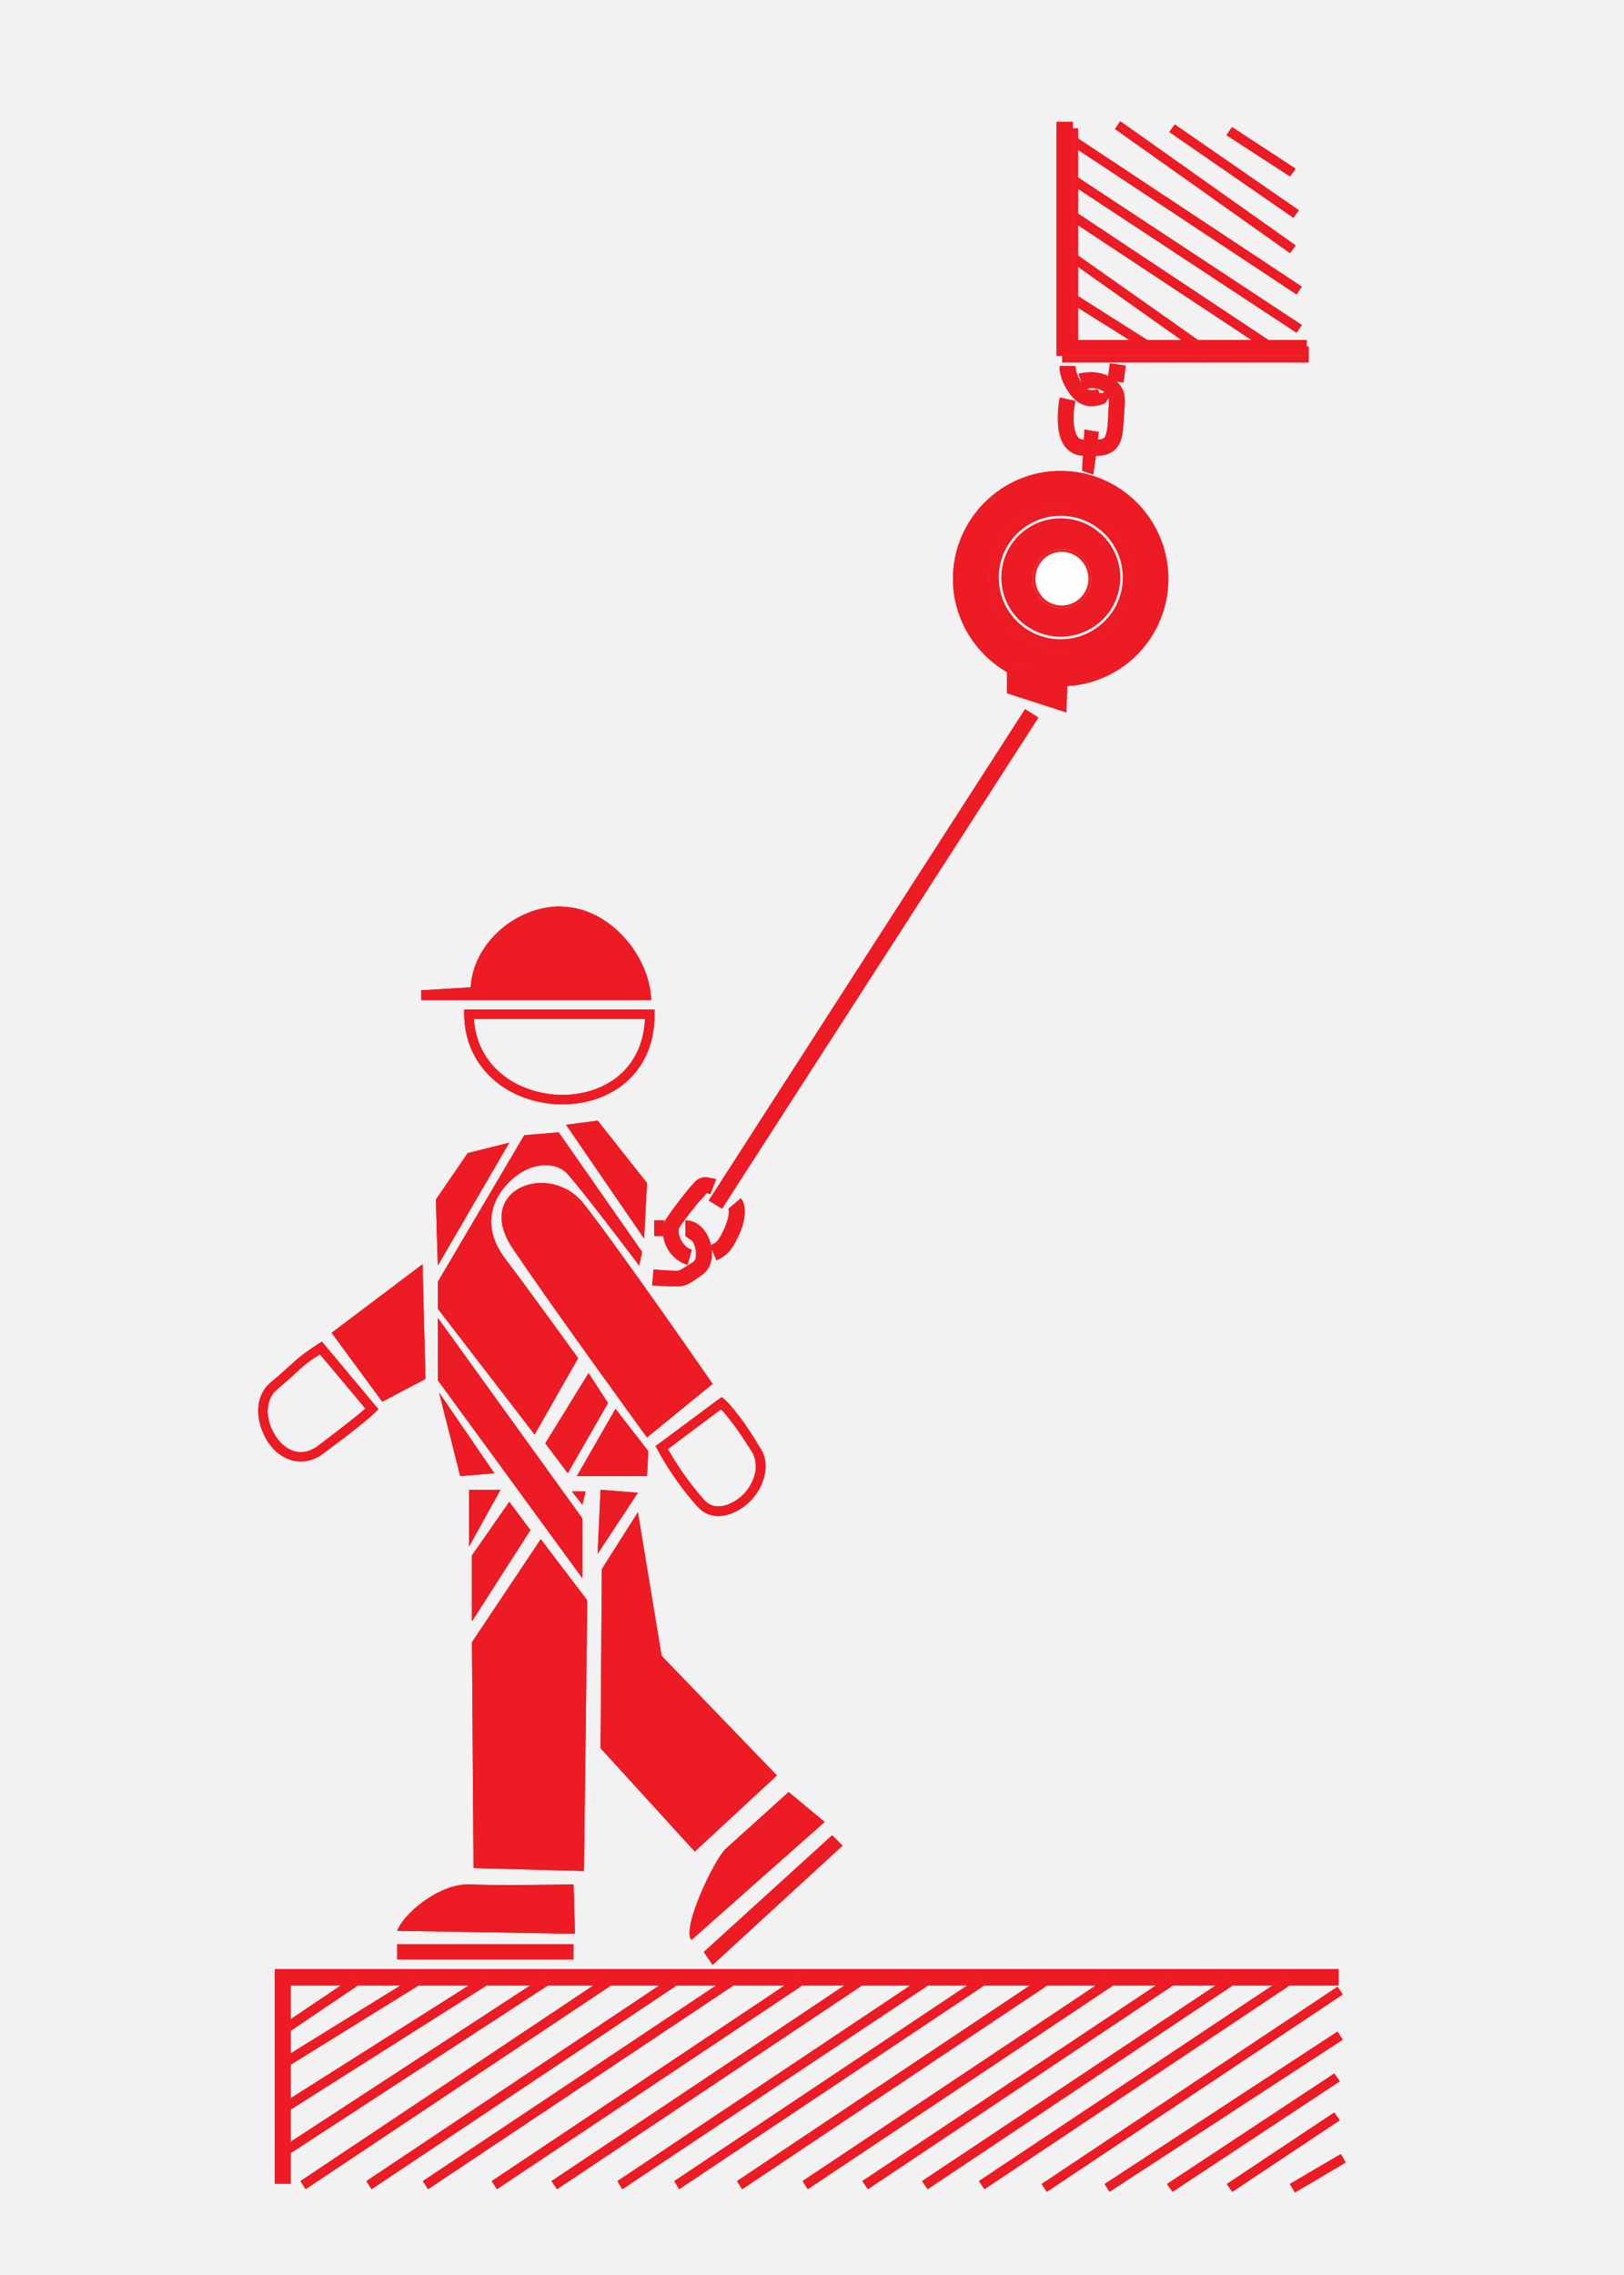 <?xml version="1.0" encoding="UTF-8"?>
<!DOCTYPE svg PUBLIC "-//W3C//DTD SVG 1.1//EN" "http://www.w3.org/Graphics/SVG/1.1/DTD/svg11.dtd">
<!-- Creator: CorelDRAW SE -->
<svg xmlns="http://www.w3.org/2000/svg" xml:space="preserve" width="50mm" height="70mm" version="1.1" style="shape-rendering:geometricPrecision; text-rendering:geometricPrecision; image-rendering:optimizeQuality; fill-rule:evenodd; clip-rule:evenodd"
viewBox="0 0 5000 7000"
 xmlns:xlink="http://www.w3.org/1999/xlink">
 <defs>
  <style type="text/css">
   <![CDATA[
    .str0 {stroke:#FEFEFE;stroke-width:7.62}
    .str1 {stroke:#EC1B24;stroke-width:7.62}
    .fil0 {fill:#F2F2F2}
    .fil2 {fill:#FEFEFE;fill-rule:nonzero}
    .fil1 {fill:#EC1B24;fill-rule:nonzero}
   ]]>
  </style>
 </defs>
 <g id="Vrstva_x0020_1">
  <rect class="fil0" width="5000" height="7000"/>
  <g id="_776101480">
   <path class="fil1" d="M3286 2111l0 -30 -186 -35 0 22c-99,-58 -166,-165 -166,-287 0,-183 149,-332 331,-332 184,0 332,149 332,332 0,176 -137,320 -311,330zm-21 -554c-121,0 -220,98 -220,220 0,122 99,222 220,222 122,0 222,-100 222,-222 0,-122 -100,-220 -222,-220z"/>
   <path class="fil1" d="M4029 1115l-759 0 0 -20 437 0 10 8 6 -8 300 0 0 -29 6 0 0 49zm-710 -69l-16 0 0 -109 16 10 0 99zm0 -135l-16 -9 0 -91 16 10 0 90zm0 -125l-16 -11 0 -93 16 11 0 93zm0 -129l-16 -10 0 -76 16 10 0 76zm0 -111l-16 -10 0 -85 16 10 0 85zm-16 -112l0 -39 16 0 0 31 -7 -5 -9 13z"/>
   <polygon class="fil1" points="3532,1046 3477,1046 3303,937 3303,902 3319,911 "/>
   <path class="fil1" d="M3717 1103l-10 -8 16 0 -6 8zm-29 -57l-51 0 -318 -225 -16 -10 0 -35 16 10 369 260z"/>
   <polygon class="fil1" points="3905,1046 3853,1046 3319,693 3303,682 3303,647 3319,657 "/>
   <polygon class="fil1" points="3992,1024 3319,581 3303,571 3303,536 3319,546 4008,1000 "/>
   <polygon class="fil1" points="3992,906 3319,461 3303,451 3303,434 3312,421 3319,426 4008,882 "/>
   <polygon class="fil1" points="3972,779 3433,397 3449,373 3989,755 "/>
   <polygon class="fil1" points="3982,670 3600,406 3617,383 3999,647 "/>
   <polygon class="fil1" points="3972,543 3776,416 3793,391 3989,519 "/>
   <polygon class="fil1" points="4023,1095 3253,1095 3253,375 3303,375 3303,1046 4023,1046 "/>
   <path class="fil1" d="M2005 3077l-708 0 0 -30 152 -9c8,-135 138,-249 277,-249 2,0 5,0 7,1 143,4 267,149 272,287z"/>
   <path class="fil1" d="M1730 3398c-147,0 -298,-97 -301,-277l0 -15 586 0 0 15c1,93 -35,163 -88,209 -53,46 -124,68 -195,68l-2 0zm-271 -263c10,153 141,233 273,234 126,-1 246,-74 254,-234l-527 0zm-15 -14l0 14 0 -14z"/>
   <polygon class="fil1" points="2223,3719 2182,3694 3156,2182 3197,2208 "/>
   <path class="fil1" d="M3266 1999c-122,0 -221,-100 -221,-222 0,-122 99,-220 221,-220 121,0 221,98 221,220 0,122 -100,222 -221,222zm0 -408c-104,0 -187,83 -187,186 0,103 83,186 187,186 103,0 187,-83 187,-186 0,-103 -84,-186 -187,-186z"/>
   <path class="fil1" d="M3266 1963c-104,0 -187,-83 -187,-186 0,-103 83,-186 187,-186 103,0 187,83 187,186 0,103 -84,186 -187,186zm3 -269c-48,0 -85,39 -85,87 0,47 37,86 85,86 47,0 86,-39 86,-86 0,-48 -39,-87 -86,-87z"/>
   <path class="fil1" d="M3269 1867c-48,0 -85,-39 -85,-86 0,-48 37,-87 85,-87 47,0 86,39 86,87 0,47 -39,86 -86,86z"/>
   <polygon class="fil1" points="3283,2192 3100,2133 3100,2046 3287,2081 3286,2111 "/>
   <path class="fil1" d="M3364 1250l-4 0c-34,-1 -57,-23 -72,-47 -16,-23 -26,-52 -26,-77l49 0c0,13 7,35 18,51 0,0 0,1 1,1l5 19 1 0 10 -1c5,3 10,5 14,5l1 0 14 -2 4 -1 7 12 7 0 7 -3 11 10c0,2 1,4 2,7l-9 15c-10,6 -22,9 -40,11z"/>
   <path class="fil1" d="M3459 1177l-21 -3c-4,-4 -9,-7 -13,-11 -4,-2 -8,-5 -13,-6l5 -39 49 7 -7 52z"/>
   <path class="fil1" d="M3374 1403l6 -50c12,-1 18,-3 20,-6 3,-3 9,-16 11,-47 1,-29 3,-50 3,-63 0,-6 -1,-10 -1,-13 -1,-3 -2,-5 -2,-7l-11 -10 -3 -3c-11,-7 -24,-10 -37,-10l-14 2 -10 1 -1 0 -5 -19 -9 -28c2,-1 18,-4 39,-5 15,1 34,3 52,12 5,1 9,4 13,6 4,4 9,7 13,11 6,6 12,13 17,22 7,13 8,26 8,41 0,16 -3,37 -4,65 -2,35 -6,61 -25,80 -17,17 -39,20 -60,21zm-40 -1l-1 0c-31,-1 -54,-22 -64,-45 -10,-23 -12,-47 -12,-71 0,-26 3,-49 6,-63l48 11c-2,9 -6,31 -6,52 0,19 3,38 8,50 7,12 10,16 23,17l1 0 -3 49z"/>
   <polygon class="fil1" points="3366,1460 3332,1449 3334,1402 3337,1353 3339,1322 3383,1329 3380,1353 3374,1403 "/>
   <path class="fil1" d="M3286 2111l0 -30 -186 -35 0 22c-99,-58 -166,-165 -166,-287 0,-183 149,-332 331,-332 184,0 332,149 332,332 0,176 -137,320 -311,330zm-21 -554c-121,0 -220,98 -220,220 0,122 99,222 220,222 122,0 222,-100 222,-222 0,-122 -100,-220 -222,-220z"/>
   <path class="fil1" d="M4029 1115l-759 0 0 -20 437 0 10 8 6 -8 300 0 0 -29 6 0 0 49zm-710 -69l-16 0 0 -109 16 10 0 99zm0 -135l-16 -9 0 -91 16 10 0 90zm0 -125l-16 -11 0 -93 16 11 0 93zm0 -129l-16 -10 0 -76 16 10 0 76zm0 -111l-16 -10 0 -85 16 10 0 85zm-16 -112l0 -39 16 0 0 31 -7 -5 -9 13z"/>
   <polygon class="fil1" points="3532,1046 3477,1046 3303,937 3303,902 3319,911 "/>
   <path class="fil1" d="M3717 1103l-10 -8 16 0 -6 8zm-29 -57l-51 0 -318 -225 -16 -10 0 -35 16 10 369 260z"/>
   <polygon class="fil1" points="3905,1046 3853,1046 3319,693 3303,682 3303,647 3319,657 "/>
   <polygon class="fil1" points="3992,1024 3319,581 3303,571 3303,536 3319,546 4008,1000 "/>
   <polygon class="fil1" points="3992,906 3319,461 3303,451 3303,434 3312,421 3319,426 4008,882 "/>
   <polygon class="fil1" points="3972,779 3433,397 3449,373 3989,755 "/>
   <polygon class="fil1" points="3982,670 3600,406 3617,383 3999,647 "/>
   <polygon class="fil1" points="3972,543 3776,416 3793,391 3989,519 "/>
   <polygon class="fil1" points="4023,1095 3253,1095 3253,375 3303,375 3303,1046 4023,1046 "/>
   <path class="fil1" d="M2005 3077l-708 0 0 -30 152 -9c8,-135 138,-249 277,-249 2,0 5,0 7,1 143,4 267,149 272,287z"/>
   <path class="fil1" d="M1730 3398c-147,0 -298,-97 -301,-277l0 -15 586 0 0 15c1,93 -35,163 -88,209 -53,46 -124,68 -195,68l-2 0zm-271 -263c10,153 141,233 273,234 126,-1 246,-74 254,-234l-527 0zm-15 -14l0 14 0 -14z"/>
   <polygon class="fil1" points="2223,3719 2182,3694 3156,2182 3197,2208 "/>
   <path class="fil1" d="M3266 1999c-122,0 -221,-100 -221,-222 0,-122 99,-220 221,-220 121,0 221,98 221,220 0,122 -100,222 -221,222zm0 -408c-104,0 -187,83 -187,186 0,103 83,186 187,186 103,0 187,-83 187,-186 0,-103 -84,-186 -187,-186z"/>
   <path class="fil1 str0" d="M3266 1963c-104,0 -187,-83 -187,-186 0,-103 83,-186 187,-186 103,0 187,83 187,186 0,103 -84,186 -187,186zm3 -269c-48,0 -85,39 -85,87 0,47 37,86 85,86 47,0 86,-39 86,-86 0,-48 -39,-87 -86,-87z"/>
   <path class="fil2 str1" d="M3269 1867c-48,0 -85,-39 -85,-86 0,-48 37,-87 85,-87 47,0 86,39 86,87 0,47 -39,86 -86,86z"/>
   <polygon class="fil1" points="3283,2192 3100,2133 3100,2046 3287,2081 3286,2111 "/>
   <path class="fil1" d="M3364 1250l-4 0c-34,-1 -57,-23 -72,-47 -16,-23 -26,-52 -26,-77l49 0c0,13 7,35 18,51 0,0 0,1 1,1l5 19 1 0 10 -1c5,3 10,5 14,5l1 0 14 -2 4 -1 7 12 7 0 7 -3 11 10c0,2 1,4 2,7l-9 15c-10,6 -22,9 -40,11z"/>
   <path class="fil1" d="M3459 1177l-21 -3c-4,-4 -9,-7 -13,-11 -4,-2 -8,-5 -13,-6l5 -39 49 7 -7 52z"/>
   <path class="fil1" d="M3374 1403l6 -50c12,-1 18,-3 20,-6 3,-3 9,-16 11,-47 1,-29 3,-50 3,-63 0,-6 -1,-10 -1,-13 -1,-3 -2,-5 -2,-7l-11 -10 -3 -3c-11,-7 -24,-10 -37,-10l-14 2 -10 1 -1 0 -5 -19 -9 -28c2,-1 18,-4 39,-5 15,1 34,3 52,12 5,1 9,4 13,6 4,4 9,7 13,11 6,6 12,13 17,22 7,13 8,26 8,41 0,16 -3,37 -4,65 -2,35 -6,61 -25,80 -17,17 -39,20 -60,21zm-40 -1l-1 0c-31,-1 -54,-22 -64,-45 -10,-23 -12,-47 -12,-71 0,-26 3,-49 6,-63l48 11c-2,9 -6,31 -6,52 0,19 3,38 8,50 7,12 10,16 23,17l1 0 -3 49z"/>
   <polygon class="fil1" points="3366,1460 3332,1449 3334,1402 3337,1353 3339,1322 3383,1329 3380,1353 3374,1403 "/>
   <polygon class="fil1" points="1798,5757 1458,5748 1453,5053 1665,4736 1808,4924 "/>
   <polygon class="fil1" points="2139,5697 1849,5379 1853,4828 1964,4653 2037,5095 2392,5463 "/>
   <path class="fil1" d="M2129 5969c-32,-33 70,-248 106,-281 37,-33 193,-174 193,-174l111 92 -410 363z"/>
   <polygon class="fil1" points="2194,6046 2167,6006 2562,5647 2594,5679 "/>
   <path class="fil1" d="M1770 5950l-547 -9c18,-50 124,-143 219,-143 2,0 5,0 7,0 32,2 78,2 125,2 94,0 192,-2 192,-2l4 152z"/>
   <polygon class="fil1" points="1223,6029 1766,6029 1766,5982 1223,5982 "/>
   <polygon class="fil1" points="1840,4781 1849,4584 1964,4593 "/>
   <polygon class="fil1" points="1793,4630 1761,4589 1803,4589 "/>
   <polygon class="fil1" points="1453,4989 1453,4786 1568,4621 1633,4708 "/>
   <polygon class="fil1" points="1444,4759 1444,4584 1541,4584 "/>
   <polygon class="fil1" points="1417,4542 1352,4285 1522,4533 "/>
   <polygon class="fil1" points="1793,4856 1348,4247 1348,4055 1793,4672 "/>
   <polygon class="fil1" points="1992,4542 1776,4542 1895,4335 1996,4465 "/>
   <polygon class="fil1" points="1748,4533 1679,4441 1812,4225 1872,4317 "/>
   <polygon class="fil1" points="1177,4313 1021,4101 1301,3890 1310,4243 "/>
   <polygon class="fil1" points="1348,3894 1342,3691 1440,3548 1568,3516 "/>
   <polygon class="fil1" points="1983,3811 1743,3461 1840,3448 1992,3640 "/>
   <path class="fil1" d="M1992 4423c0,0 -295,-405 -415,-584 -79,-120 -2,-199 90,-199 46,0 96,20 131,65 106,134 396,553 396,553l-202 165z"/>
   <path class="fil1" d="M1646 4414l-298 -387 0 -83 266 -451 106 -9 257 368 -9 42c0,0 -192,-254 -225,-286 -14,-14 -37,-23 -63,-23 -33,0 -72,14 -107,47 -64,59 -88,147 -19,239 70,92 226,308 226,308l-134 235z"/>
   <path class="fil1" d="M926 4497c-78,-1 -130,-83 -131,-156 0,-32 11,-64 37,-86 86,-72 70,-69 148,-120l11 -7 174 208 -10 10c-1,1 -33,33 -158,125 -23,18 -48,26 -71,26zm59 -330c-64,41 -51,40 -134,110 -18,16 -26,38 -27,64 0,30 12,62 31,87 19,25 44,40 71,40 17,0 34,-5 54,-20 85,-64 128,-99 145,-114l-140 -167zm3 -20l-11 10 11 -10z"/>
   <path class="fil1" d="M2212 4665c-24,0 -48,-10 -65,-30 -76,-84 -122,-173 -122,-174l-7 -11 195 -145 9 -6 9 7c1,1 44,39 108,147 13,18 18,39 18,59 -1,80 -74,151 -145,153zm-156 -206c6,9 14,24 26,42 20,32 50,74 86,114 13,15 27,20 44,20 24,0 54,-14 77,-37 23,-24 38,-56 38,-86 0,-15 -3,-30 -12,-45 -47,-76 -81,-116 -95,-131l-164 123z"/>
   <path class="fil1" d="M2042 3803l-28 0 0 -48 31 0 0 12 -5 20c0,5 1,11 2,16z"/>
   <path class="fil1" d="M2079 3958c-26,0 -71,-3 -71,-3l4 -49c0,0 45,4 67,4 11,0 12,0 18,-4 5,-2 16,-10 38,-23 4,-3 8,-11 8,-25 0,-14 -4,-29 -12,-40l-21 -15 0 -48c28,0 49,16 62,36 8,12 14,26 17,40 -1,0 -2,1 -3,1l5 10c1,5 1,11 1,16 0,23 -8,49 -31,65 -20,14 -31,22 -43,28 -13,6 -27,7 -39,7z"/>
   <path class="fil1" d="M2117 3892c-45,-14 -70,-53 -75,-89 -1,-5 -2,-11 -2,-16l5 -20 2 -10c18,-30 70,-96 83,-110l11 -12c6,-6 18,-13 31,-13 1,0 1,0 2,0l31 6 -18 46 -12 -3 -9 12c-8,5 -66,78 -76,97l-1 7c-1,19 17,53 41,58l-13 47z"/>
   <path class="fil1" d="M2206 3878l-15 -35 -4 -11c1,0 1,-1 2,-1 12,-5 17,-9 21,-14 4,-6 10,-15 16,-28 9,-18 19,-46 18,-61l-1 -9 38 -32c10,13 12,28 12,41 0,30 -12,61 -23,82 -7,14 -13,27 -23,38 -10,12 -23,22 -41,30z"/>
   <polygon class="fil1" points="895,6719 846,6719 846,6059 4121,6059 4121,6109 3968,6109 3952,6085 3917,6109 3793,6109 3777,6085 3743,6109 3609,6109 3593,6085 3559,6109 3425,6109 3409,6085 3375,6109 3223,6109 3207,6085 3172,6109 3029,6109 3014,6085 2979,6109 2855,6109 2839,6085 2804,6109 2652,6109 2636,6085 2602,6109 2468,6109 2452,6085 2418,6109 2257,6109 2241,6085 2206,6109 2082,6109 2066,6085 2031,6109 1879,6109 1863,6085 1828,6109 1687,6109 1690,6106 1674,6082 1633,6109 1499,6109 1507,6103 1491,6079 1444,6109 1289,6109 1293,6106 1277,6082 1234,6109 1103,6109 1111,6103 1094,6079 1050,6109 895,6109 895,6213 879,6224 895,6246 895,6318 871,6333 886,6359 895,6353 895,6456 871,6472 886,6496 895,6491 895,6590 879,6600 895,6625 "/>
   <polygon class="fil1" points="3987,6746 3971,6720 4128,6628 4143,6654 "/>
   <polygon class="fil1" points="3794,6744 3777,6720 4108,6500 4125,6524 "/>
   <polygon class="fil1" points="3610,6744 3593,6720 4108,6380 4125,6404 "/>
   <polygon class="fil1" points="3416,6744 3401,6720 4118,6251 4134,6276 "/>
   <polygon class="fil1" points="3223,6744 3207,6720 4118,6113 4134,6137 "/>
   <polygon class="fil1" points="3031,6736 3014,6711 3918,6109 3952,6085 3968,6109 3969,6110 "/>
   <polygon class="fil1" points="2856,6736 2839,6711 3743,6109 3777,6085 3793,6109 3794,6110 "/>
   <polygon class="fil1" points="2672,6736 2655,6711 3559,6109 3593,6085 3609,6109 3610,6110 "/>
   <polygon class="fil1" points="2487,6736 2471,6711 3410,6085 3425,6109 3426,6110 "/>
   <polygon class="fil1" points="2285,6736 2269,6711 3207,6085 3223,6109 3223,6110 "/>
   <polygon class="fil1" points="2091,6736 2076,6711 3014,6085 3029,6109 3029,6110 "/>
   <polygon class="fil1" points="1916,6736 1901,6711 2839,6085 2855,6109 2856,6110 "/>
   <polygon class="fil1" points="1715,6736 1698,6711 2636,6085 2652,6109 2653,6110 "/>
   <polygon class="fil1" points="1530,6736 1514,6711 2452,6085 2468,6109 2469,6110 "/>
   <polygon class="fil1" points="1318,6736 1302,6711 2241,6085 2257,6109 2257,6110 "/>
   <polygon class="fil1" points="1144,6736 1128,6711 2066,6085 2082,6109 2082,6110 "/>
   <polygon class="fil1" points="941,6736 925,6711 1863,6085 1879,6109 1880,6110 "/>
   <polygon class="fil1" points="895,6625 879,6600 895,6590 1674,6082 1690,6106 1687,6109 "/>
   <polygon class="fil1" points="886,6496 871,6472 895,6456 1491,6079 1508,6103 895,6491 "/>
   <polygon class="fil1" points="886,6359 871,6333 895,6318 1277,6082 1293,6106 1289,6109 895,6353 "/>
   <polygon class="fil1" points="896,6248 895,6246 879,6224 895,6213 1094,6079 1111,6103 "/>
   <polygon class="fil1" points="1798,5757 1458,5748 1453,5053 1665,4736 1808,4924 "/>
   <polygon class="fil1" points="2139,5697 1849,5379 1853,4828 1964,4653 2037,5095 2392,5463 "/>
   <path class="fil1" d="M2129 5969c-32,-33 70,-248 106,-281 37,-33 193,-174 193,-174l111 92 -410 363z"/>
   <polygon class="fil1" points="2194,6046 2167,6006 2562,5647 2594,5679 "/>
   <path class="fil1" d="M1770 5950l-547 -9c18,-50 124,-143 219,-143 2,0 5,0 7,0 32,2 78,2 125,2 94,0 192,-2 192,-2l4 152z"/>
   <polygon class="fil1" points="1223,6029 1766,6029 1766,5982 1223,5982 "/>
   <polygon class="fil1" points="1840,4781 1849,4584 1964,4593 "/>
   <polygon class="fil1" points="1793,4630 1761,4589 1803,4589 "/>
   <polygon class="fil1" points="1453,4989 1453,4786 1568,4621 1633,4708 "/>
   <polygon class="fil1" points="1444,4759 1444,4584 1541,4584 "/>
   <polygon class="fil1" points="1417,4542 1352,4285 1522,4533 "/>
   <polygon class="fil1" points="1793,4856 1348,4247 1348,4055 1793,4672 "/>
   <polygon class="fil1" points="1992,4542 1776,4542 1895,4335 1996,4465 "/>
   <polygon class="fil1" points="1748,4533 1679,4441 1812,4225 1872,4317 "/>
   <polygon class="fil1" points="1177,4313 1021,4101 1301,3890 1310,4243 "/>
   <polygon class="fil1" points="1348,3894 1342,3691 1440,3548 1568,3516 "/>
   <polygon class="fil1" points="1983,3811 1743,3461 1840,3448 1992,3640 "/>
   <path class="fil1" d="M1992 4423c0,0 -295,-405 -415,-584 -79,-120 -2,-199 90,-199 46,0 96,20 131,65 106,134 396,553 396,553l-202 165z"/>
   <path class="fil1" d="M1646 4414l-298 -387 0 -83 266 -451 106 -9 257 368 -9 42c0,0 -192,-254 -225,-286 -14,-14 -37,-23 -63,-23 -33,0 -72,14 -107,47 -64,59 -88,147 -19,239 70,92 226,308 226,308l-134 235z"/>
   <path class="fil1" d="M926 4497c-78,-1 -130,-83 -131,-156 0,-32 11,-64 37,-86 86,-72 70,-69 148,-120l11 -7 174 208 -10 10c-1,1 -33,33 -158,125 -23,18 -48,26 -71,26zm59 -330c-64,41 -51,40 -134,110 -18,16 -26,38 -27,64 0,30 12,62 31,87 19,25 44,40 71,40 17,0 34,-5 54,-20 85,-64 128,-99 145,-114l-140 -167zm3 -20l-11 10 11 -10z"/>
   <path class="fil1" d="M2212 4665c-24,0 -48,-10 -65,-30 -76,-84 -122,-173 -122,-174l-7 -11 195 -145 9 -6 9 7c1,1 44,39 108,147 13,18 18,39 18,59 -1,80 -74,151 -145,153zm-156 -206c6,9 14,24 26,42 20,32 50,74 86,114 13,15 27,20 44,20 24,0 54,-14 77,-37 23,-24 38,-56 38,-86 0,-15 -3,-30 -12,-45 -47,-76 -81,-116 -95,-131l-164 123z"/>
   <path class="fil1" d="M2042 3803l-28 0 0 -48 31 0 0 12 -5 20c0,5 1,11 2,16z"/>
   <path class="fil1" d="M2079 3958c-26,0 -71,-3 -71,-3l4 -49c0,0 45,4 67,4 11,0 12,0 18,-4 5,-2 16,-10 38,-23 4,-3 8,-11 8,-25 0,-14 -4,-29 -12,-40l-21 -15 0 -48c28,0 49,16 62,36 8,12 14,26 17,40 -1,0 -2,1 -3,1l5 10c1,5 1,11 1,16 0,23 -8,49 -31,65 -20,14 -31,22 -43,28 -13,6 -27,7 -39,7z"/>
   <path class="fil1" d="M2117 3892c-45,-14 -70,-53 -75,-89 -1,-5 -2,-11 -2,-16l5 -20 2 -10c18,-30 70,-96 83,-110l11 -12c6,-6 18,-13 31,-13 1,0 1,0 2,0l31 6 -18 46 -12 -3 -9 12c-8,5 -66,78 -76,97l-1 7c-1,19 17,53 41,58l-13 47z"/>
   <path class="fil1" d="M2206 3878l-15 -35 -4 -11c1,0 1,-1 2,-1 12,-5 17,-9 21,-14 4,-6 10,-15 16,-28 9,-18 19,-46 18,-61l-1 -9 38 -32c10,13 12,28 12,41 0,30 -12,61 -23,82 -7,14 -13,27 -23,38 -10,12 -23,22 -41,30z"/>
   <polygon class="fil1" points="895,6719 846,6719 846,6059 4121,6059 4121,6109 3968,6109 3952,6085 3917,6109 3793,6109 3777,6085 3743,6109 3609,6109 3593,6085 3559,6109 3425,6109 3409,6085 3375,6109 3223,6109 3207,6085 3172,6109 3029,6109 3014,6085 2979,6109 2855,6109 2839,6085 2804,6109 2652,6109 2636,6085 2602,6109 2468,6109 2452,6085 2418,6109 2257,6109 2241,6085 2206,6109 2082,6109 2066,6085 2031,6109 1879,6109 1863,6085 1828,6109 1687,6109 1690,6106 1674,6082 1633,6109 1499,6109 1507,6103 1491,6079 1444,6109 1289,6109 1293,6106 1277,6082 1234,6109 1103,6109 1111,6103 1094,6079 1050,6109 895,6109 895,6213 879,6224 895,6246 895,6318 871,6333 886,6359 895,6353 895,6456 871,6472 886,6496 895,6491 895,6590 879,6600 895,6625 "/>
   <polygon class="fil1" points="3987,6746 3971,6720 4128,6628 4143,6654 "/>
   <polygon class="fil1" points="3794,6744 3777,6720 4108,6500 4125,6524 "/>
   <polygon class="fil1" points="3610,6744 3593,6720 4108,6380 4125,6404 "/>
   <polygon class="fil1" points="3416,6744 3401,6720 4118,6251 4134,6276 "/>
   <polygon class="fil1" points="3223,6744 3207,6720 4118,6113 4134,6137 "/>
   <polygon class="fil1" points="3031,6736 3014,6711 3918,6109 3952,6085 3968,6109 3969,6110 "/>
   <polygon class="fil1" points="2856,6736 2839,6711 3743,6109 3777,6085 3793,6109 3794,6110 "/>
   <polygon class="fil1" points="2672,6736 2655,6711 3559,6109 3593,6085 3609,6109 3610,6110 "/>
   <polygon class="fil1" points="2487,6736 2471,6711 3410,6085 3425,6109 3426,6110 "/>
   <polygon class="fil1" points="2285,6736 2269,6711 3207,6085 3223,6109 3223,6110 "/>
   <polygon class="fil1" points="2091,6736 2076,6711 3014,6085 3029,6109 3029,6110 "/>
   <polygon class="fil1" points="1916,6736 1901,6711 2839,6085 2855,6109 2856,6110 "/>
   <polygon class="fil1" points="1715,6736 1698,6711 2636,6085 2652,6109 2653,6110 "/>
   <polygon class="fil1" points="1530,6736 1514,6711 2452,6085 2468,6109 2469,6110 "/>
   <polygon class="fil1" points="1318,6736 1302,6711 2241,6085 2257,6109 2257,6110 "/>
   <polygon class="fil1" points="1144,6736 1128,6711 2066,6085 2082,6109 2082,6110 "/>
   <polygon class="fil1" points="941,6736 925,6711 1863,6085 1879,6109 1880,6110 "/>
   <polygon class="fil1" points="895,6625 879,6600 895,6590 1674,6082 1690,6106 1687,6109 "/>
   <polygon class="fil1" points="886,6496 871,6472 895,6456 1491,6079 1508,6103 895,6491 "/>
   <polygon class="fil1" points="886,6359 871,6333 895,6318 1277,6082 1293,6106 1289,6109 895,6353 "/>
   <polygon class="fil1" points="896,6248 895,6246 879,6224 895,6213 1094,6079 1111,6103 "/>
  </g>
 </g>
</svg>
